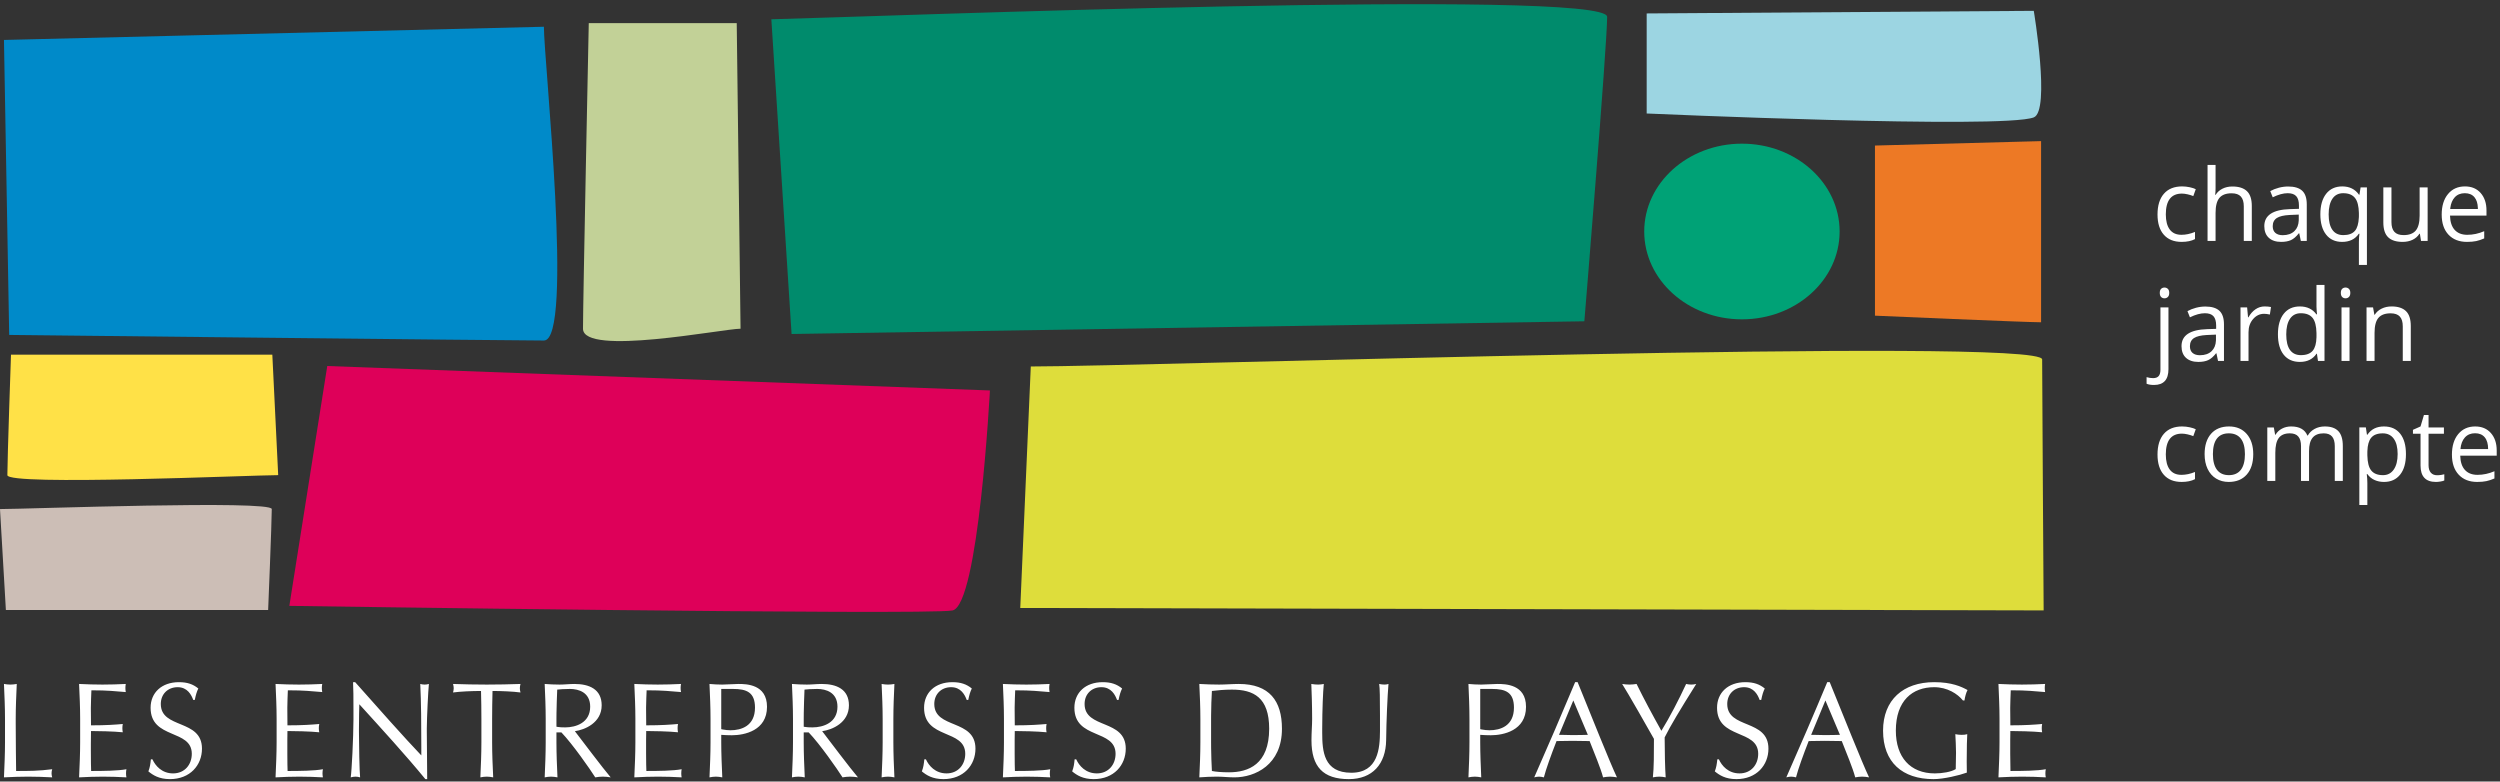 <svg viewBox="0 0 595 186" xmlns="http://www.w3.org/2000/svg">
                        <rect x="0" y="0" width="595" height="186" fill="#333333" stroke="none"/>
                        <g fill="none" fill-rule="evenodd">
                            <path d="m84.527 162.355c5.068 5.713 11.945 13.47 15.746 17.433l-0-1.939c-.003-5.208-.028-10.663-.251-15.066.341.09.716.15 1.06.15.341 0 .651-.06.992-.15-.178 1.832-.475 7.866-.494 10.536l-0.0.775c.006 3.456.064 9.958.092 11.339h-.434c-4.732-5.772-10.398-11.957-15.719-17.82-.028 1.142-.085 2.976-.09 6.151l-0.0.388c0 2.773.124 9.566.277 10.862-.342-.101-.715-.171-1.09-.171-.371 0-.746.07-1.144.171.238-1.487.636-9.421.652-13.741l0-1.957c-.002-3.239-.014-5.717-.097-6.959zm375.808 0c4.198 0 6.473 1.068 7.937 1.871-.317.582-.63 1.675-.724 2.48h-.371c-1.272-1.571-3.703-3.155-6.842-3.155-5.164 0-9.125 3.192-9.125 10.342 0 6.317 3.423 10.176 9.28 10.176 1.766 0 3.922-.353 4.976-1.026.03-1.29.067-2.58.067-3.892 0-1.52-.101-3.07-.165-4.416.41.088 1.004.158 1.494.158.472 0 .934-.032 1.345-.158-.056.961-.131 3.055-.131 6.539 0 .836.032 1.726.032 2.605-1.772.643-5.504 1.552-7.929 1.552-7.41 0-12.012-3.997-12.012-11.538 0-7.312 4.791-11.538 12.168-11.538zm-417.739.001c1.963 0 3.361.477 4.604 1.509-.374.751-.591 1.495-.839 2.716h-.373c-.436-1.193-1.366-3.03-3.703-3.03-2.335 0-4.014 1.635-4.014 3.996 0 6.027 9.799 3.509 9.799 10.634 0 3.93-2.829 7.25-7.62 7.25-2.579 0-4.049-.941-5.136-1.84.374-1.003.468-1.636.594-2.871h.374c.682 1.524 2.239 3.35 4.911 3.35 2.773 0 4.455-2.1 4.455-4.665 0-5.931-9.805-3.386-9.805-10.953 0-3.58 2.618-6.096 6.753-6.096zm287.861.427c-.243 2.986-.497 8.66-.554 13.368-.068 5.7-3.272 9.28-8.875 9.28-6.158 0-8.897-2.965-8.897-9.222 0-1.994.157-3.472.157-5.089 0-3.539-.127-6.481-.194-8.337.499.091 1.127.148 1.623.148.437 0 .934-.057 1.347-.148-.188 1.833-.366 6.009-.377 10.604l0 1.05c.014 4.28.314 9.477 6.928 9.477 6.412 0 6.797-5.842 6.821-9.908l0-3.717c-.005-4.195-.032-6.474-.188-7.507.406.091.834.148 1.284.148.303 0 .647-.057.925-.148zm84.955-.427c1.959 0 3.36.477 4.604 1.509-.374.751-.597 1.495-.844 2.716h-.379c-.434-1.193-1.362-3.03-3.693-3.03-2.335 0-4.016 1.635-4.016 3.996 0 6.027 9.805 3.509 9.805 10.634 0 3.93-2.832 7.25-7.631 7.25-2.586 0-4.038-.941-5.132-1.84.368-1.003.462-1.636.6-2.871h.372c.676 1.524 2.23 3.35 4.913 3.35 2.762 0 4.442-2.1 4.442-4.665 0-5.931-9.795-3.386-9.795-10.953 0-3.58 2.611-6.096 6.754-6.096zm-152.955 0c1.954 0 3.36.477 4.605 1.509-.374.751-.592 1.495-.842 2.716h-.369c-.435-1.193-1.372-3.03-3.711-3.03-2.329 0-4.006 1.635-4.006 3.996 0 6.027 9.798 3.509 9.798 10.634 0 3.93-2.83 7.25-7.626 7.25-2.579 0-4.041-.941-5.13-1.84.374-1.003.465-1.636.587-2.871h.38c.68 1.524 2.239 3.35 4.913 3.35 2.765 0 4.45-2.1 4.45-4.665 0-5.931-9.8-3.386-9.8-10.953 0-3.58 2.612-6.096 6.751-6.096zm-35.772 0c1.961 0 3.361.477 4.607 1.509-.376.751-.593 1.495-.843 2.716h-.372c-.433-1.193-1.368-3.03-3.703-3.03s-4.013 1.635-4.013 3.996c0 6.027 9.8 3.509 9.8 10.634 0 3.93-2.834 7.25-7.621 7.25-2.587 0-4.054-.941-5.138-1.84.373-1.003.462-1.636.591-2.871h.376c.684 1.524 2.24 3.35 4.916 3.35 2.767 0 4.445-2.1 4.445-4.665 0-5.931-9.8-3.386-9.8-10.953 0-3.58 2.618-6.096 6.755-6.096zm68.157.427c7.278 0 10.262 4.024 10.262 10.656 0 8.611-6.405 11.574-11.323 11.574-1.399 0-2.77-.172-4.171-.172-1.402 0-2.771.071-4.173.172.127-2.769.253-5.58.253-8.339v-5.554c0-2.775-.126-5.577-.253-8.337 1.56.09 3.148.149 4.701.149 1.558 0 3.144-.149 4.704-.149zm-158.119 0c3.52 0 6.476 1.253 6.476 5.08 0 4.161-4.017 5.837-6.38 6.158 1.527 1.974 6.726 8.899 8.525 10.992-.618-.101-1.243-.172-1.865-.172-.591 0-1.218.071-1.809.172-1.241-1.97-5.384-7.905-8.055-10.7h-1.183v2.361c0 2.759.122 5.57.245 8.339-.527-.101-1.024-.172-1.523-.172-.5 0-.991.071-1.521.172.122-2.769.243-5.58.243-8.339v-5.554c0-2.775-.121-5.577-.243-8.337 1.184.09 2.363.149 3.549.149 1.178 0 2.359-.149 3.541-.149zm76.147 0c-.127 2.76-.248 5.562-.248 8.337v5.554c0 2.759.121 5.57.248 8.339-.527-.101-1.027-.172-1.523-.172-.502 0-.998.071-1.523.172.123-2.769.248-5.58.248-8.339v-5.554c0-2.775-.125-5.577-.248-8.337.525.09 1.021.149 1.523.149.496 0 .996-.059 1.523-.149zm-88.993 0c-.09.348-.151.674-.151 1.021 0 .323.061.682.151 1.004-1.74-.233-4.514-.356-6.657-.356-.06 2.223-.094 4.451-.094 6.668v5.554c0 2.759.123 5.57.254 8.339-.531-.101-1.032-.172-1.531-.172-.497 0-.992.071-1.522.172.124-2.769.246-5.58.246-8.339v-5.554c0-2.217-.029-4.445-.091-6.668-2.145 0-4.916.123-6.659.356.094-.322.16-.681.16-1.034 0-.317-.066-.643-.16-.991 2.676.09 5.355.149 8.026.149 2.68 0 5.354-.059 8.028-.149zm-119.888 0c-.125 2.76-.248 5.562-.248 8.337l.001 1.177c.008 4.798.065 8.27.096 11.196 2.922 0 5.475 0 8.588-.419-.1.325-.155.642-.155.97 0 .323.055.638.155.969-1.9-.101-3.831-.172-5.727-.172-1.927 0-3.825.071-5.756.172.122-2.769.248-5.58.248-8.339v-5.554c0-2.775-.126-5.577-.248-8.337.527.09 1.022.149 1.527.149.493 0 .994-.059 1.519-.149zm25.946-0c-.061.316-.09.64-.09.957 0 .323.029.65.09.972-2.611-.196-4.138-.419-8.181-.419-.033 1.388-.127 2.514-.127 4.089l.001.632c.007 1.476.033 2.92.033 3.618 3.669 0 5.725-.163 7.563-.321-.066.321-.097.681-.097.998 0 .322.031.644.097.973-2.149-.225-6.077-.297-7.563-.297-.027.615-.033 1.253-.034 3.034l-0 1.647c0 2.446.034 4.026.065 4.827 2.767 0 6.44-.034 8.4-.419-.067.294-.094.706-.094.996 0 .297.027.65.094.943-1.835-.101-3.701-.172-5.599-.172-1.902 0-3.77.071-5.669.172.126-2.809.255-5.609.255-8.383v-5.536c0-2.778-.129-5.579-.255-8.311 1.872.09 3.704.15 5.573.15 1.866 0 3.705-.06 5.538-.15zm165.646 0c3.516 0 6.466 1.253 6.466 5.08 0 4.161-4.006 5.837-6.371 6.158 1.515 1.974 6.722 8.899 8.521 10.992-.623-.101-1.248-.172-1.867-.172-.594 0-1.21.071-1.806.172-1.242-1.97-5.381-7.905-8.055-10.7h-1.184v2.361c0 2.759.126 5.57.248 8.339-.528-.101-1.027-.172-1.523-.172-.5 0-1.001.071-1.526.172.122-2.769.248-5.58.248-8.339v-5.554c0-2.775-.126-5.577-.248-8.337 1.185.09 2.364.149 3.549.149 1.178 0 2.36-.149 3.548-.149zm167.612 5.439c0 5.671-5.394 6.769-8.379 6.769-.935 0-1.711-.037-2.521-.099v1.782c0 2.759.128 5.57.244 8.339-.525-.101-1.024-.172-1.515-.172-.509 0-1 .071-1.532.172.124-2.769.243-5.58.243-8.339v-5.554c0-2.775-.119-5.577-.243-8.337.994.09 2.023.149 3.023.149.997 0 2.983-.149 3.858-.149 1.866 0 6.822.05 6.822 5.439zm-113.394-5.439c-.06.316-.094.64-.094.957 0 .323.034.65.094.972-2.614-.196-4.14-.419-8.185-.419-.029 1.388-.126 2.514-.126 4.089l.001.632c.006 1.476.029 2.92.029 3.618 3.677 0 5.726-.163 7.565-.321-.063.321-.094.681-.094.998 0 .322.031.644.094.973-2.149-.225-6.066-.297-7.565-.297-.019.499-.026 1.013-.029 2.141l-0 3.248c.005 2.046.032 3.398.062 4.119 2.77 0 6.446-.034 8.403-.419-.063.294-.094.706-.094.996 0 .297.031.65.094.943-1.838-.101-3.706-.172-5.604-.172-1.897 0-3.755.071-5.66.172.125-2.809.251-5.609.251-8.383v-5.536c0-2.778-.126-5.579-.251-8.311 1.866.09 3.7.15 5.572.15 1.863 0 3.699-.06 5.537-.15zm125.675-.428c3.05 7.479 7.715 19.211 9.363 22.658-.559-.099-1.089-.171-1.648-.171-.562 0-1.087.072-1.655.171-.588-2.23-2.085-5.771-3.206-8.638-1.333-.032-2.702-.056-4.066-.056-1.278 0-2.522.024-3.806.056-1.301 3.322-2.491 6.61-3.015 8.638-.4-.099-.779-.171-1.15-.171-.377 0-.751.072-1.147.171 3.321-7.545 6.561-15.05 9.74-22.658zm-298.781.428c-.063.316-.097.64-.097.957 0 .323.034.65.097.972-2.616-.196-4.138-.419-8.185-.419-.035 1.388-.123 2.514-.123 4.089l.001.632c.005 1.476.026 2.92.026 3.618 3.675 0 5.727-.163 7.57-.321-.071.321-.102.681-.102.998 0 .322.031.644.102.973-2.148-.225-6.074-.297-7.57-.297-.017.499-.024 1.013-.026 2.141l-0 3.248c.005 2.046.03 3.398.061 4.119 2.767 0 6.439-.034 8.403-.419-.06.294-.097.706-.097.996 0 .297.037.65.097.943-1.838-.101-3.706-.172-5.602-.172-1.899 0-3.77.071-5.668.172.123-2.809.254-5.609.254-8.383v-5.536c0-2.778-.131-5.579-.254-8.311 1.869.09 3.706.15 5.57.15 1.866 0 3.706-.06 5.543-.15zm105.855 5.439c0 5.671-5.38 6.769-8.369 6.769-.935 0-1.715-.037-2.523-.099v1.782c0 2.759.128 5.57.248 8.339-.528-.101-1.03-.172-1.521-.172-.5 0-.996.071-1.526.172.122-2.769.248-5.58.248-8.339v-5.554c0-2.775-.126-5.577-.248-8.337.991.09 2.017.149 3.023.149.988 0 2.983-.149 3.853-.149 1.863 0 6.815.05 6.815 5.439zm252.926-5.868c3.052 7.479 7.715 19.211 9.364 22.658-.554-.099-1.082-.171-1.649-.171-.554 0-1.084.072-1.646.171-.582-2.23-2.081-5.771-3.202-8.638-1.338-.032-2.715-.056-4.077-.056-1.274 0-2.521.024-3.799.056-1.304 3.322-2.494 6.61-3.016 8.638-.408-.099-.777-.171-1.152-.171s-.754.072-1.156.171c3.331-7.545 6.573-15.05 9.74-22.658zm-273.393.428c-.064.316-.097.64-.097.957 0 .323.033.65.097.972-2.616-.196-4.141-.419-8.185-.419-.029 1.388-.127 2.514-.127 4.089l.001.632c.006 1.476.03 2.92.03 3.618 3.675 0 5.729-.163 7.562-.321-.06.321-.092.681-.092.998 0 .322.032.644.092.973-2.146-.225-6.069-.297-7.562-.297-.02.499-.027 1.013-.03 2.141l-0 3.248c.005 2.046.034 3.398.068 4.119 2.762 0 6.434-.034 8.394-.419-.058.294-.091.706-.091.996 0 .297.033.65.091.943-1.827-.101-3.701-.172-5.601-.172-1.894 0-3.766.071-5.663.172.126-2.809.254-5.609.254-8.383v-5.536c0-2.778-.128-5.579-.254-8.311 1.864.09 3.706.15 5.574.15 1.862 0 3.702-.06 5.539-.15zm324.656 0c-.059.316-.084.64-.084.957 0 .323.025.65.084.972-2.607-.196-4.135-.419-8.178-.419-.031 1.388-.126 2.514-.126 4.089l.001.632c.007 1.476.033 2.92.033 3.618 3.667 0 5.724-.163 7.565-.321-.07.321-.093.681-.093.998 0 .322.023.644.093.973-2.15-.225-6.072-.297-7.565-.297-.022.491-.029.997-.032 2.089l-.001 3.3c.006 2.046.035 3.398.057 4.119 2.778 0 6.448-.034 8.411-.419-.069.294-.098.706-.098.996 0 .297.029.65.098.943-1.842-.101-3.709-.172-5.608-.172-1.887 0-3.763.071-5.662.172.118-2.809.254-5.609.254-8.383v-5.536c0-2.778-.136-5.579-.254-8.311 1.869.09 3.706.15 5.569.15s3.707-.06 5.536-.15zm-83.029.001c-3.94 6.281-6.177 10.009-7.52 12.724 0 3.159.094 7.493.245 9.505-.53-.099-1.023-.17-1.518-.17-.498 0-.998.071-1.532.17.257-2.283.257-5.7.257-9.16-1.244-2.221-6.259-11.045-7.563-13.069.559.091 1.144.148 1.718.148.557 0 1.141-.057 1.708-.148 1.796 3.66 3.758 7.307 5.907 11.149 1.931-3.129 4.201-7.489 5.89-11.149.399.091.803.148 1.202.148.416 0 .812-.057 1.206-.148zm-110.484 1.344c-1.832 0-3.521.166-4.793.325-.106 1.804-.173 3.78-.189 5.8l-.003.868v5.554l.008 1.371c.022 1.832.087 3.673.184 5.448.873.197 2.484.315 4.076.315 4.576 0 9.555-1.853 9.555-10.369 0-7.474-3.737-9.312-8.838-9.312zm141.224 2.579-3.394 8.185.832.01c.845.018 1.718.053 2.536.053.771 0 1.547-.014 2.322-.033l1.159-.03zm-59.999 0-3.403 8.185.837.01c.847.018 1.714.053 2.527.053.772 0 1.554-.014 2.332-.033l1.162-.03zm-19.352-2.738h-2.801v9.575l.292.064c.605.121 1.329.197 1.918.197 2.55 0 5.815-1.012 5.815-5.391 0-3.666-2.018-4.445-5.224-4.445zm-180.64 0h-2.799v9.575l.292.064c.607.121 1.332.197 1.913.197 2.554 0 5.826-1.012 5.826-5.391 0-3.666-2.025-4.445-5.232-4.445zm20.036 0c-1.43 0-2.368.094-3.021.159-.074 1.882-.147 3.743-.174 5.601l-.01 1.392v1.834l.217.046c.522.097 1.158.12 1.864.12 2.553 0 5.948-1.096 5.948-4.93 0-3.382-2.708-4.222-4.824-4.222zm-58.852 0c-1.434 0-2.368.094-3.021.159-.077 1.882-.149 3.743-.175 5.601l-.01 1.392v1.834l.216.046c.521.097 1.16.12 1.87.12 2.545 0 5.944-1.096 5.944-4.93 0-3.382-2.709-4.222-4.824-4.222z" fill="#ffffff"></path><path d="m567.385 101.498c1.671 0 2.961.577 3.869 1.732s1.362 2.774 1.362 4.857c0 2.093-.461 3.719-1.385 4.878-.924 1.158-2.205 1.737-3.846 1.737-.822 0-1.569-.154-2.248-.459-.679-.307-1.249-.777-1.707-1.412h-.139c.091.742.139 1.448.139 2.116v5.241h-1.908v-18.458h1.551l.263 1.744h.094c.49-.699 1.059-1.202 1.712-1.511.65-.31 1.398-.465 2.243-.465zm-48.037 0c.605 0 1.211.066 1.817.198.606.131 1.081.285 1.426.464l-.588 1.638c-.422-.169-.881-.31-1.378-.423-.499-.113-.941-.168-1.323-.168-2.56 0-3.84 1.649-3.84 4.951 0 1.565.312 2.767.938 3.603.624.837 1.551 1.254 2.776 1.254 1.051 0 2.126-.227 3.231-.684v1.709c-.842.439-1.904.662-3.185.662-1.824 0-3.236-.568-4.236-1.703-1.001-1.135-1.5-2.741-1.5-4.818 0-2.131.507-3.778 1.522-4.94 1.017-1.163 2.462-1.743 4.34-1.743zm11.165-.001c1.763 0 3.162.593 4.202 1.778 1.037 1.186 1.558 2.791 1.558 4.812 0 2.079-.517 3.698-1.552 4.865s-2.465 1.75-4.29 1.75c-1.127 0-2.126-.267-3-.803-.875-.534-1.548-1.3-2.024-2.301-.475-.999-.711-2.169-.711-3.511 0-2.075.513-3.693 1.54-4.852 1.025-1.157 2.451-1.738 4.277-1.738zm47.484-2.719v2.952h3.657v1.499h-3.657v7.497c0 .769.179 1.357.54 1.768.359.411.854.614 1.483.614.339 0 .661-.025.978-.075.314-.05.563-.102.748-.156v1.477c-.208.1-.514.183-.915.249-.404.066-.766.099-1.088.099-2.435 0-3.655-1.299-3.655-3.894v-7.579h-1.806v-.929l1.806-.803.805-2.719zm11.095 2.72c1.577 0 2.827.525 3.746 1.575.923 1.05 1.381 2.434 1.381 4.155v1.221h-8.682c.04 1.494.411 2.63 1.121 3.403.71.777 1.709 1.163 2.998 1.163 1.355 0 2.696-.286 4.023-.86v1.722c-.676.294-1.313.505-1.915.632-.602.128-1.328.193-2.179.193-1.863 0-3.332-.573-4.408-1.721-1.078-1.146-1.616-2.74-1.616-4.777 0-2.053.5-3.685 1.5-4.893 1.002-1.208 2.344-1.813 4.031-1.813zm-35.769-.001c1.425 0 2.494.37 3.201 1.111.71.74 1.066 1.923 1.066 3.55v8.311h-1.911v-8.285c0-1.018-.214-1.778-.643-2.285-.429-.509-1.095-.763-2-.763-1.188 0-2.065.346-2.632 1.037-.568.688-.853 1.749-.853 3.184v7.112h-1.908v-8.285c0-1.018-.214-1.778-.644-2.285-.427-.509-1.099-.763-2.012-.763-1.197 0-2.072.363-2.626 1.087-.558.725-.835 1.912-.835 3.562v6.684h-1.909v-12.738h1.553l.311 1.743h.093c.359-.62.867-1.105 1.522-1.453.654-.349 1.39-.524 2.202-.524 1.97 0 3.258.722 3.862 2.164h.094c.373-.669.919-1.194 1.632-1.583.714-.386 1.523-.581 2.437-.581zm13.785 1.639c-1.289 0-2.219.36-2.793 1.082-.537.672-.829 1.717-.878 3.131l-.007.309v.429l.003.33c.035 1.619.328 2.79.882 3.512.59.771 1.536 1.158 2.839 1.158 1.089 0 1.942-.448 2.559-1.337.616-.891.925-2.12.925-3.687 0-1.587-.309-2.805-.925-3.654-.617-.848-1.484-1.273-2.605-1.273zm-36.653-.001c-1.249 0-2.193.416-2.829 1.246-.634.827-.954 2.063-.954 3.706 0 1.63.321 2.867.966 3.721.644.852 1.591 1.278 2.841 1.278 1.247 0 2.196-.425 2.845-1.272.647-.848.97-2.091.97-3.727 0-1.617-.323-2.848-.97-3.688-.649-.842-1.604-1.264-2.869-1.264zm58.614-.022c-1.012 0-1.819.334-2.421 1.001-.602.666-.954 1.587-1.063 2.765h6.588c0-1.216-.268-2.149-.804-2.795-.537-.646-1.303-.971-2.3-.971zm-72.975-29.949v14.692c0 2.511-1.144 3.766-3.438 3.766-.729 0-1.318-.095-1.77-.289v-1.571c.529.156 1.05.233 1.565.233.598 0 1.037-.165 1.314-.495.282-.329.421-.829.421-1.504v-14.832zm37.138-5.347v18.087h-1.552l-.253-1.709h-.104c-.881 1.295-2.202 1.941-3.954 1.941-1.648 0-2.931-.569-3.848-1.709-.915-1.139-1.373-2.757-1.373-4.859 0-2.098.462-3.73 1.381-4.893.919-1.162 2.198-1.743 3.84-1.743 1.708 0 3.019.627 3.932 1.883h.148l-.081-.918-.045-.895v-5.185zm-28.354 5.138c1.504 0 2.617.337 3.342 1.012.724.674 1.085 1.755 1.085 3.242v8.695h-1.413l-.379-1.814h-.093c-.63.799-1.255 1.338-1.88 1.621-.625.284-1.405.425-2.339.425-1.249 0-2.229-.326-2.938-.977-.707-.65-1.064-1.575-1.064-2.778 0-2.573 2.037-3.92 6.106-4.045l2.137-.069v-.79c0-1.001-.211-1.738-.637-2.215-.426-.476-1.106-.713-2.04-.713-1.051 0-2.237.323-3.565.974l-.586-1.475c.622-.342 1.302-.608 2.041-.802s1.48-.291 2.223-.291zm14.109-.023c.561 0 1.061.046 1.508.138l-.267 1.791c-.521-.115-.979-.174-1.379-.174-1.02 0-1.891.419-2.615 1.255-.726.836-1.086 1.88-1.086 3.127v6.835h-1.91v-12.74h1.577l.215 2.359h.092c.469-.828 1.034-1.467 1.693-1.916.657-.45 1.384-.675 2.172-.675zm30.204-0c1.52 0 2.658.37 3.427 1.11.766.741 1.149 1.923 1.149 3.551v8.311h-1.908v-8.24c0-1.04-.234-1.814-.703-2.327-.466-.511-1.198-.767-2.195-.767-1.319 0-2.285.361-2.897 1.083-.613.719-.921 1.909-.921 3.567v6.684h-1.908v-12.74h1.552l.31 1.744h.094c.389-.629.936-1.114 1.644-1.459.702-.344 1.489-.517 2.356-.517zm-10.002.232v12.74h-1.909v-12.74zm-31.791 6.475-1.908.08-.319.015c-1.355.075-2.344.31-2.965.701-.67.422-1.006 1.079-1.006 1.971 0 .696.21 1.227.625 1.59.421.365 1.004.548 1.755.548 1.188 0 2.121-.329 2.799-.988.63-.612.969-1.451 1.014-2.517l.005-.25zm20.188-5.09c-1.118 0-1.974.438-2.569 1.318-.594.879-.891 2.121-.891 3.726 0 1.626.294 2.854.885 3.684.59.828 1.457 1.244 2.599 1.244 1.302 0 2.247-.358 2.835-1.076.546-.668.838-1.722.874-3.156l.004-.313v-.408l-.003-.332c-.035-1.631-.332-2.809-.889-3.532-.593-.77-1.541-1.155-2.845-1.155zm-32.434-6.116c.306 0 .57.105.793.314s.334.531.334.965c0 .433-.111.756-.334.97-.223.215-.487.319-.793.319-.322 0-.591-.104-.805-.319-.214-.214-.321-.537-.321-.97 0-.441.107-.765.321-.971.214-.205.483-.308.805-.308zm43.092-.001c.307 0 .571.105.795.315.222.209.334.531.334.965 0 .433-.112.756-.334.97-.224.214-.488.319-.795.319-.323 0-.591-.105-.805-.319s-.322-.537-.322-.97c0-.442.108-.765.322-.972.214-.205.482-.308.805-.308zm-.781-24.066c1.725 0 3.05.659 3.977 1.975h.104l.277-1.745h1.505v18.46h-1.909v-5.452c0-.775.043-1.433.127-1.975h-.148c-.883 1.294-2.208 1.941-3.979 1.941-1.623 0-2.893-.577-3.806-1.734-.911-1.153-1.369-2.765-1.369-4.834 0-2.083.462-3.711 1.381-4.881s2.199-1.755 3.84-1.755zm11.702.23v8.265c0 1.039.236 1.814.704 2.325.466.511 1.198.768 2.197.768 1.318 0 2.28-.364 2.89-1.093.61-.728.914-1.918.914-3.569v-6.696h1.908v12.741h-1.573l-.276-1.709h-.106c-.389.628-.932 1.107-1.626 1.441-.695.333-1.486.501-2.374.501-1.532 0-2.682-.37-3.443-1.104-.764-.738-1.146-1.914-1.146-3.534v-8.336zm-49.816-.23c.605 0 1.211.064 1.817.197.606.131 1.081.286 1.426.465l-.588 1.638c-.422-.169-.881-.311-1.378-.424-.499-.112-.941-.167-1.323-.167-2.56 0-3.84 1.649-3.84 4.951 0 1.565.312 2.766.938 3.602.624.837 1.551 1.256 2.776 1.256 1.051 0 2.126-.228 3.231-.685v1.708c-.842.441-1.904.663-3.185.663-1.824 0-3.236-.568-4.236-1.704-1.001-1.134-1.5-2.741-1.5-4.818 0-2.129.507-3.777 1.522-4.939 1.017-1.163 2.462-1.743 4.34-1.743zm67.307 0c1.578 0 2.828.525 3.747 1.573.921 1.05 1.381 2.436 1.381 4.156v1.221h-8.681c.038 1.495.409 2.631 1.119 3.406.71.776 1.707 1.162 2.996 1.162 1.358 0 2.699-.286 4.026-.861v1.72c-.676.296-1.314.507-1.915.635-.603.127-1.328.192-2.179.192-1.863 0-3.332-.574-4.41-1.721-1.076-1.146-1.615-2.739-1.615-4.776 0-2.054.5-3.685 1.501-4.894 1-1.21 2.341-1.813 4.03-1.813zm-42.072.021c1.503 0 2.619.339 3.341 1.011.725.676 1.086 1.757 1.086 3.245v8.694h-1.411l-.381-1.814h-.093c-.629.799-1.255 1.338-1.88 1.621-.623.284-1.405.425-2.337.425-1.251 0-2.231-.326-2.939-.977-.71-.652-1.065-1.577-1.065-2.778 0-2.573 2.037-3.922 6.106-4.045l2.138-.069v-.791c0-1-.211-1.737-.639-2.214-.425-.476-1.104-.715-2.041-.715-1.049 0-2.236.325-3.562.977l-.587-1.476c.622-.341 1.302-.608 2.042-.802.739-.194 1.479-.292 2.222-.292zm-17.279-5.137v5.476c0 .658-.029 1.205-.093 1.638h.116c.377-.613.91-1.095 1.605-1.448.692-.352 1.485-.529 2.374-.529 1.541 0 2.696.371 3.467 1.111.77.74 1.155 1.916 1.155 3.528v8.311h-1.908v-8.242c0-1.038-.234-1.812-.703-2.325-.466-.511-1.197-.767-2.195-.767-1.327 0-2.295.364-2.903 1.094-.61.726-.915 1.921-.915 3.579v6.661h-1.908v-18.087zm19.799 11.822-1.907.08-.319.015c-1.355.075-2.342.31-2.965.701-.67.422-1.006 1.079-1.006 1.971 0 .696.209 1.227.628 1.59.417.365.999.547 1.752.547 1.187 0 2.12-.328 2.798-.987.631-.612.969-1.451 1.014-2.517l.005-.25zm10.577-5.091c-1.118 0-1.976.44-2.569 1.319-.595.88-.892 2.122-.892 3.726 0 1.605.294 2.826.881 3.666.586.841 1.453 1.263 2.604 1.263 1.271 0 2.199-.345 2.782-1.036.543-.644.85-1.699.919-3.165l.011-.321v-.431l-.003-.328c-.035-1.611-.332-2.785-.893-3.518-.598-.784-1.545-1.175-2.84-1.175zm28.948 0c-1.011 0-1.817.332-2.418.999-.552.611-.896 1.437-1.032 2.478l-.032.289h6.589l-.005-.276c-.038-1.082-.306-1.924-.802-2.52-.535-.645-1.301-.97-2.3-.97z" fill="#ffffff"></path><g transform="translate(-0 .999)"><path d="m245.328 86.223c26.704 0 240.704-7.104 240.704-1.678 0 5.429.356 59.734.356 59.734l-243.565-.581z" fill="#dedd3b"></path><path d="m68.862 143.197 9.027-57.085 157.709 5.816s-2.688 51.204-8.928 52.365c-6.248 1.172-157.808-1.096-157.808-1.096" fill="#de0059"></path><path d="m0 120.158c6.324 0 64.68-2.175 64.68 0 0 3.133-.863 24.027-.863 24.027h-62.416z" fill="#ccbeb6"></path><path d="m66.21 112.083c-6.302 0-64.457 2.601-64.457 0 0-3.734.864-28.669.864-28.669h62.198z" fill="#ffe147"></path><path d="m485.779 32.588v43.114c-3.597 0-39.539-1.573-39.539-1.573v-40.489z" fill="#ed7925"></path><path d="m391.326 54.097c0-11.546 10.417-20.903 23.252-20.903 12.841 0 23.251 9.357 23.251 20.903 0 11.547-10.41 20.906-23.251 20.906-12.835 0-23.252-9.359-23.252-20.906" fill="#00a276"></path><path d="m484.038 1.58s3.991 23.812 0 25.361c-7.332 2.838-92.128-.928-92.128-.928v-23.813z" fill="#9cd5e2"></path><path d="m183.581 3.591c23.388-.582 198.92-7.399 198.92-.582 0 6.801-5.427 72.456-5.427 72.456l-188.677 3.025z" fill="#008b6c"></path><path d="m176.252 77.234c-4.111 0-37.499 6.624-37.499 0 0-6.607 1.373-72.722 1.373-72.722h35.216z" fill="#c2d197"></path><path d="m129.447 5.366c0 8.193 7.169 74.68 0 74.68-7.18 0-127.259-1.334-127.259-1.334l-1.245-70.204z" fill="#008ac9"></path></g>
                        </g>
                    </svg>